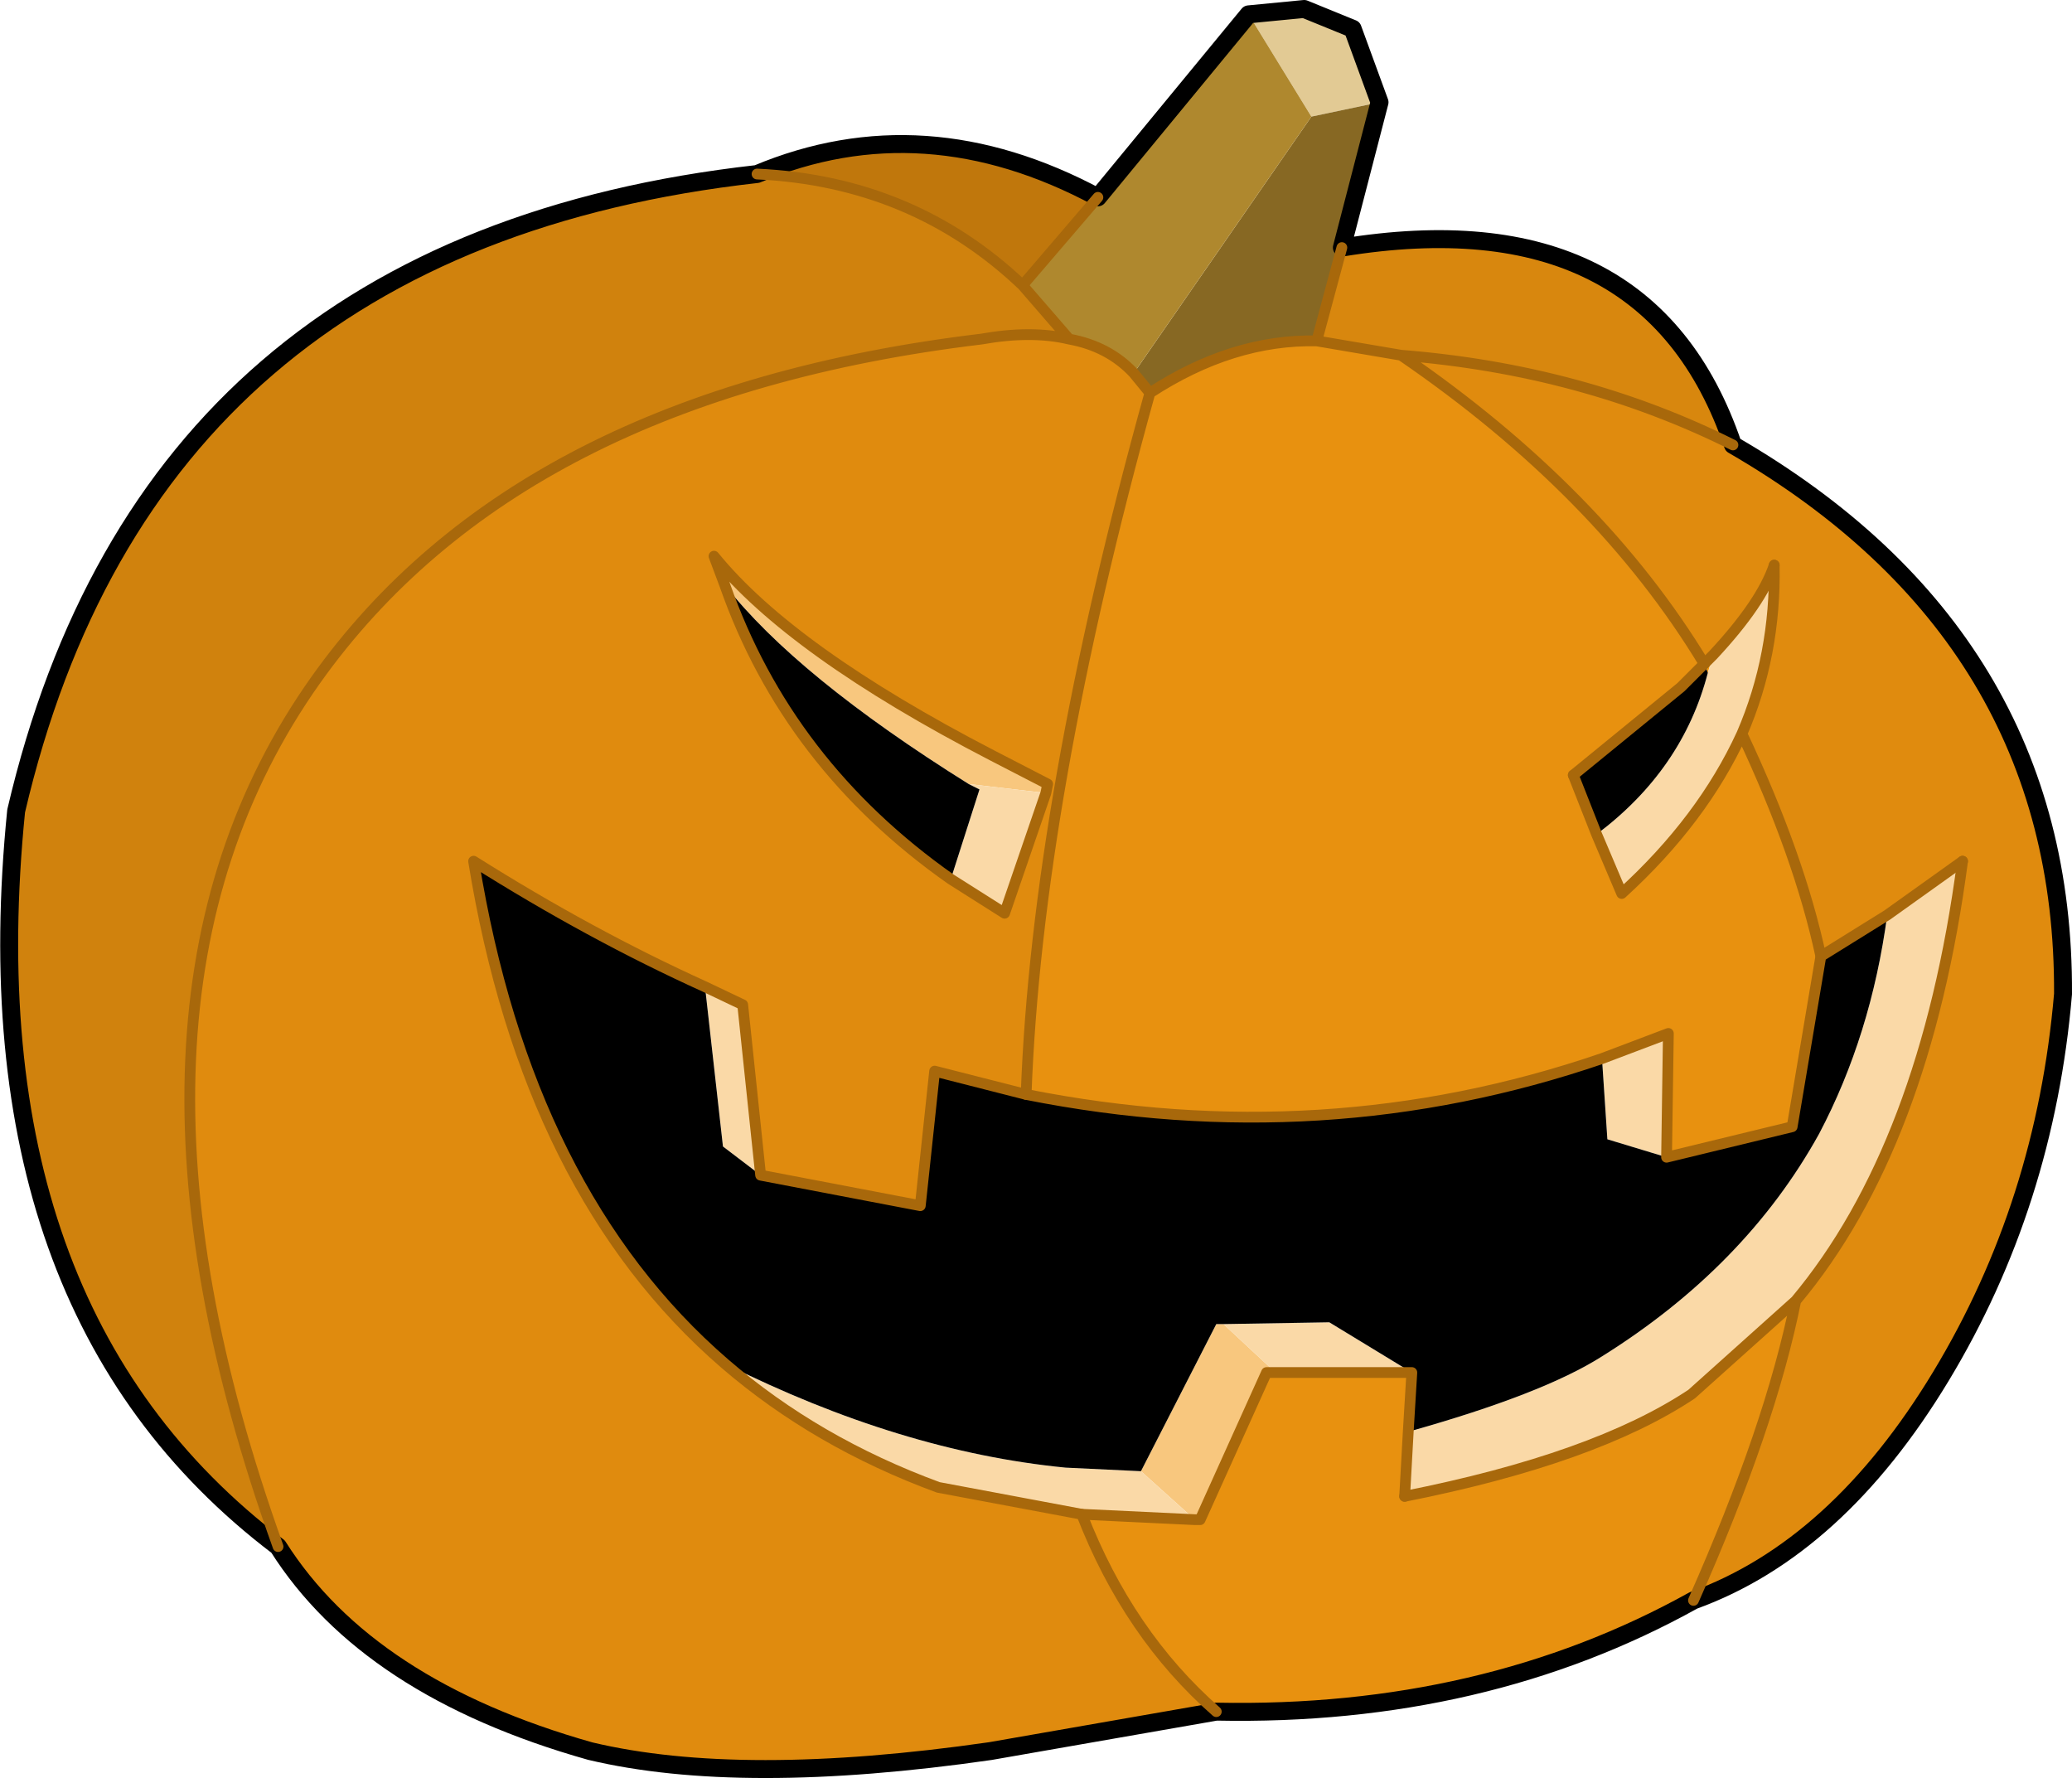 <?xml version="1.0" encoding="UTF-8" standalone="no"?>
<svg xmlns:xlink="http://www.w3.org/1999/xlink" height="49.55px" width="57.75px" xmlns="http://www.w3.org/2000/svg">
  <g transform="matrix(1.0, 0.0, 0.0, 1.0, 28.85, 24.75)">
    <path d="M7.7 -21.5 L5.95 -24.35 7.5 -24.5 8.85 -23.95 9.6 -21.9 7.7 -21.5" fill="#e2ca94" fill-rule="evenodd" stroke="none"/>
    <path d="M2.75 -14.35 L7.7 -21.5 9.6 -21.9 8.55 -17.85 7.85 -15.25 Q5.5 -15.3 3.2 -13.8 L2.75 -14.35" fill="#876823" fill-rule="evenodd" stroke="none"/>
    <path d="M5.95 -24.35 L7.7 -21.5 2.75 -14.35 Q2.05 -15.1 0.95 -15.3 L-0.35 -16.8 1.75 -19.25 5.95 -24.35" fill="#af882e" fill-rule="evenodd" stroke="none"/>
    <path d="M0.95 -15.3 Q2.05 -15.1 2.75 -14.35 L3.2 -13.8 Q0.05 -2.45 -0.25 5.75 L-2.8 5.1 -3.2 8.85 -7.65 8.0 -8.15 3.25 -9.2 2.75 Q-12.4 1.3 -15.65 -0.75 -14.15 8.5 -8.65 13.25 -6.1 15.45 -2.7 16.7 L1.3 17.45 Q2.6 20.8 5.05 22.95 L-1.25 24.05 Q-8.2 25.05 -12.4 24.05 -18.6 22.3 -21.1 18.35 -26.5 3.3 -20.05 -5.8 -14.4 -13.75 -1.5 -15.3 -0.1 -15.55 0.95 -15.3 M0.3 -2.65 L0.35 -2.9 -1.2 -3.7 Q-6.8 -6.6 -8.95 -9.25 L-8.65 -8.45 Q-6.9 -3.45 -2.35 -0.25 L-0.85 0.7 0.3 -2.65 M18.9 -6.5 L18.65 -6.25 Q15.75 -11.05 10.2 -14.85 15.25 -14.45 19.45 -12.35 28.7 -7.0 28.65 2.95 28.15 8.8 25.25 13.6 22.35 18.4 18.35 19.85 20.5 15.0 21.2 11.5 24.8 7.2 25.85 -0.75 L23.75 0.75 21.9 1.9 Q21.3 -0.9 19.7 -4.3 20.65 -6.5 20.6 -9.0 20.25 -7.95 18.9 -6.5" fill="#e08b0e" fill-rule="evenodd" stroke="none"/>
    <path d="M7.85 -15.25 L8.55 -17.85 Q17.1 -19.25 19.45 -12.35 15.25 -14.45 10.2 -14.85 L7.85 -15.25" fill="#d8870e" fill-rule="evenodd" stroke="none"/>
    <path d="M3.2 -13.8 Q5.5 -15.3 7.85 -15.25 L10.2 -14.85 Q15.75 -11.05 18.65 -6.25 L18.0 -5.6 15.0 -3.15 15.65 -1.5 16.35 0.15 Q18.6 -1.9 19.7 -4.3 21.3 -0.9 21.9 1.9 L21.1 6.65 17.6 7.5 17.65 4.05 15.8 4.75 Q8.05 7.4 -0.25 5.75 0.05 -2.45 3.2 -13.8 M21.2 11.5 Q20.5 15.0 18.35 19.85 12.5 23.1 5.05 22.95 2.6 20.8 1.3 17.45 L4.45 17.6 4.6 17.6 6.45 13.5 6.7 13.5 10.5 13.5 10.4 15.15 10.3 16.95 Q15.6 15.9 18.3 14.1 L21.2 11.5" fill="#e8910f" fill-rule="evenodd" stroke="none"/>
    <path d="M-8.65 -8.45 L-8.95 -9.25 Q-6.8 -6.6 -1.2 -3.7 L0.35 -2.9 0.3 -2.65 -1.85 -2.9 Q-6.65 -5.9 -8.65 -8.45 M2.95 16.25 L5.05 12.15 5.25 12.15 6.7 13.5 6.45 13.5 4.6 17.6 4.45 17.6 2.95 16.25" fill="#f8c77e" fill-rule="evenodd" stroke="none"/>
    <path d="M18.65 -6.25 L18.9 -6.5 18.75 -6.0 18.65 -6.25" fill="#f0960f" fill-rule="evenodd" stroke="none"/>
    <path d="M-1.85 -2.9 L0.3 -2.65 -0.85 0.7 -2.35 -0.25 -1.55 -2.75 -1.85 -2.9 M18.75 -6.0 L18.9 -6.5 Q20.25 -7.95 20.6 -9.0 20.65 -6.5 19.7 -4.3 18.6 -1.9 16.35 0.15 L15.65 -1.5 Q18.05 -3.3 18.75 -6.0 M23.75 0.75 L25.85 -0.75 Q24.8 7.2 21.2 11.5 L18.3 14.1 Q15.6 15.9 10.3 16.95 L10.4 15.15 Q14.15 14.1 15.8 13.05 19.8 10.55 21.85 6.85 23.3 4.1 23.75 0.75 M15.8 4.75 L17.65 4.05 17.6 7.5 15.95 7.0 15.8 4.75 M2.95 16.25 L4.45 17.6 1.3 17.45 -2.7 16.7 Q-6.1 15.45 -8.65 13.25 -3.75 15.7 0.85 16.15 L2.95 16.25 M6.7 13.5 L5.25 12.15 8.2 12.1 10.5 13.5 6.7 13.5 M-9.2 2.75 L-8.15 3.25 -7.65 8.0 -8.7 7.2 -9.2 2.75" fill="#fad9a7" fill-rule="evenodd" stroke="none"/>
    <path d="M-8.65 -8.45 Q-6.65 -5.9 -1.85 -2.9 L-1.55 -2.75 -2.35 -0.25 Q-6.9 -3.45 -8.65 -8.45 M18.65 -6.25 L18.75 -6.0 Q18.05 -3.3 15.65 -1.5 L15.0 -3.15 18.0 -5.6 18.65 -6.25 M21.9 1.9 L23.75 0.75 Q23.3 4.1 21.85 6.85 19.8 10.55 15.8 13.05 14.15 14.1 10.4 15.15 L10.5 13.5 8.2 12.1 5.25 12.15 5.05 12.15 2.95 16.25 0.85 16.15 Q-3.75 15.7 -8.65 13.25 -14.15 8.5 -15.65 -0.75 -12.4 1.3 -9.2 2.75 L-8.7 7.2 -7.65 8.0 -3.2 8.85 -2.8 5.1 -0.25 5.75 Q8.05 7.4 15.8 4.75 L15.95 7.0 17.6 7.5 21.1 6.65 21.9 1.9" fill="#000000" fill-rule="evenodd" stroke="none"/>
    <path d="M-0.35 -16.8 L0.95 -15.3 Q-0.1 -15.55 -1.5 -15.3 -14.4 -13.75 -20.05 -5.8 -26.5 3.3 -21.1 18.35 -29.8 11.75 -28.4 -2.15 -24.7 -18.0 -7.75 -19.9 -3.4 -19.7 -0.35 -16.8" fill="#d0820d" fill-rule="evenodd" stroke="none"/>
    <path d="M1.75 -19.25 L-0.35 -16.8 Q-3.4 -19.7 -7.75 -19.9 -3.1 -21.85 1.75 -19.25" fill="#c0770c" fill-rule="evenodd" stroke="none"/>
    <path d="M5.95 -24.35 L1.75 -19.25 Q-3.1 -21.85 -7.75 -19.9 -24.7 -18.0 -28.4 -2.15 -29.8 11.75 -21.1 18.35 -18.6 22.3 -12.4 24.05 -8.2 25.05 -1.25 24.05 L5.05 22.95 Q12.5 23.1 18.35 19.85 22.35 18.4 25.25 13.6 28.15 8.8 28.65 2.95 28.7 -7.0 19.45 -12.35 17.1 -19.25 8.55 -17.85 L9.6 -21.9 8.85 -23.95 7.5 -24.5 5.95 -24.35" fill="none" stroke="#000000" stroke-linecap="round" stroke-linejoin="round" stroke-width="0.5"/>
    <path d="M1.75 -19.25 L-0.35 -16.8 0.95 -15.3 Q2.05 -15.1 2.75 -14.35 L3.2 -13.8 Q5.5 -15.3 7.85 -15.25 L8.55 -17.85 M0.3 -2.65 L0.35 -2.9 -1.2 -3.7 Q-6.8 -6.6 -8.95 -9.25 L-8.65 -8.45 Q-6.9 -3.45 -2.35 -0.25 L-0.85 0.7 0.3 -2.65 M20.6 -9.0 Q20.65 -6.5 19.7 -4.3 21.3 -0.9 21.9 1.9 M25.85 -0.75 Q24.8 7.2 21.2 11.5 20.5 15.0 18.35 19.85 M19.45 -12.35 Q15.25 -14.45 10.2 -14.85 15.75 -11.05 18.65 -6.25 M15.0 -3.15 L15.65 -1.5 16.35 0.15 Q18.6 -1.9 19.7 -4.3 M10.2 -14.85 L7.85 -15.25 M10.3 16.95 Q15.6 15.9 18.3 14.1 L21.2 11.5 M1.3 17.45 Q2.6 20.8 5.05 22.95 M-21.1 18.35 Q-26.5 3.3 -20.05 -5.8 -14.4 -13.75 -1.5 -15.3 -0.1 -15.55 0.95 -15.3 M-0.35 -16.8 Q-3.4 -19.7 -7.75 -19.9 M-0.25 5.75 Q0.05 -2.45 3.2 -13.8" fill="none" stroke="#a8680b" stroke-linecap="round" stroke-linejoin="round" stroke-width="0.3"/>
    <path d="M18.9 -6.5 L18.65 -6.25 18.0 -5.6 15.0 -3.15 M18.9 -6.5 Q20.25 -7.95 20.6 -9.0 M21.9 1.9 L23.75 0.75 25.85 -0.75 M17.6 7.5 L21.1 6.65 21.9 1.9 M10.4 15.15 L10.3 16.95 M17.6 7.5 L17.65 4.05 15.8 4.75 Q8.05 7.4 -0.25 5.75 L-2.8 5.1 -3.2 8.85 -7.65 8.0 -8.15 3.25 -9.2 2.75 Q-12.4 1.3 -15.65 -0.75 -14.15 8.5 -8.65 13.25 -6.1 15.45 -2.7 16.7 L1.3 17.45 4.45 17.6 4.6 17.6 6.45 13.5 6.7 13.5 10.5 13.5 10.4 15.15" fill="none" stroke="#a8680b" stroke-linecap="round" stroke-linejoin="round" stroke-width="0.3"/>
  </g>
</svg>
